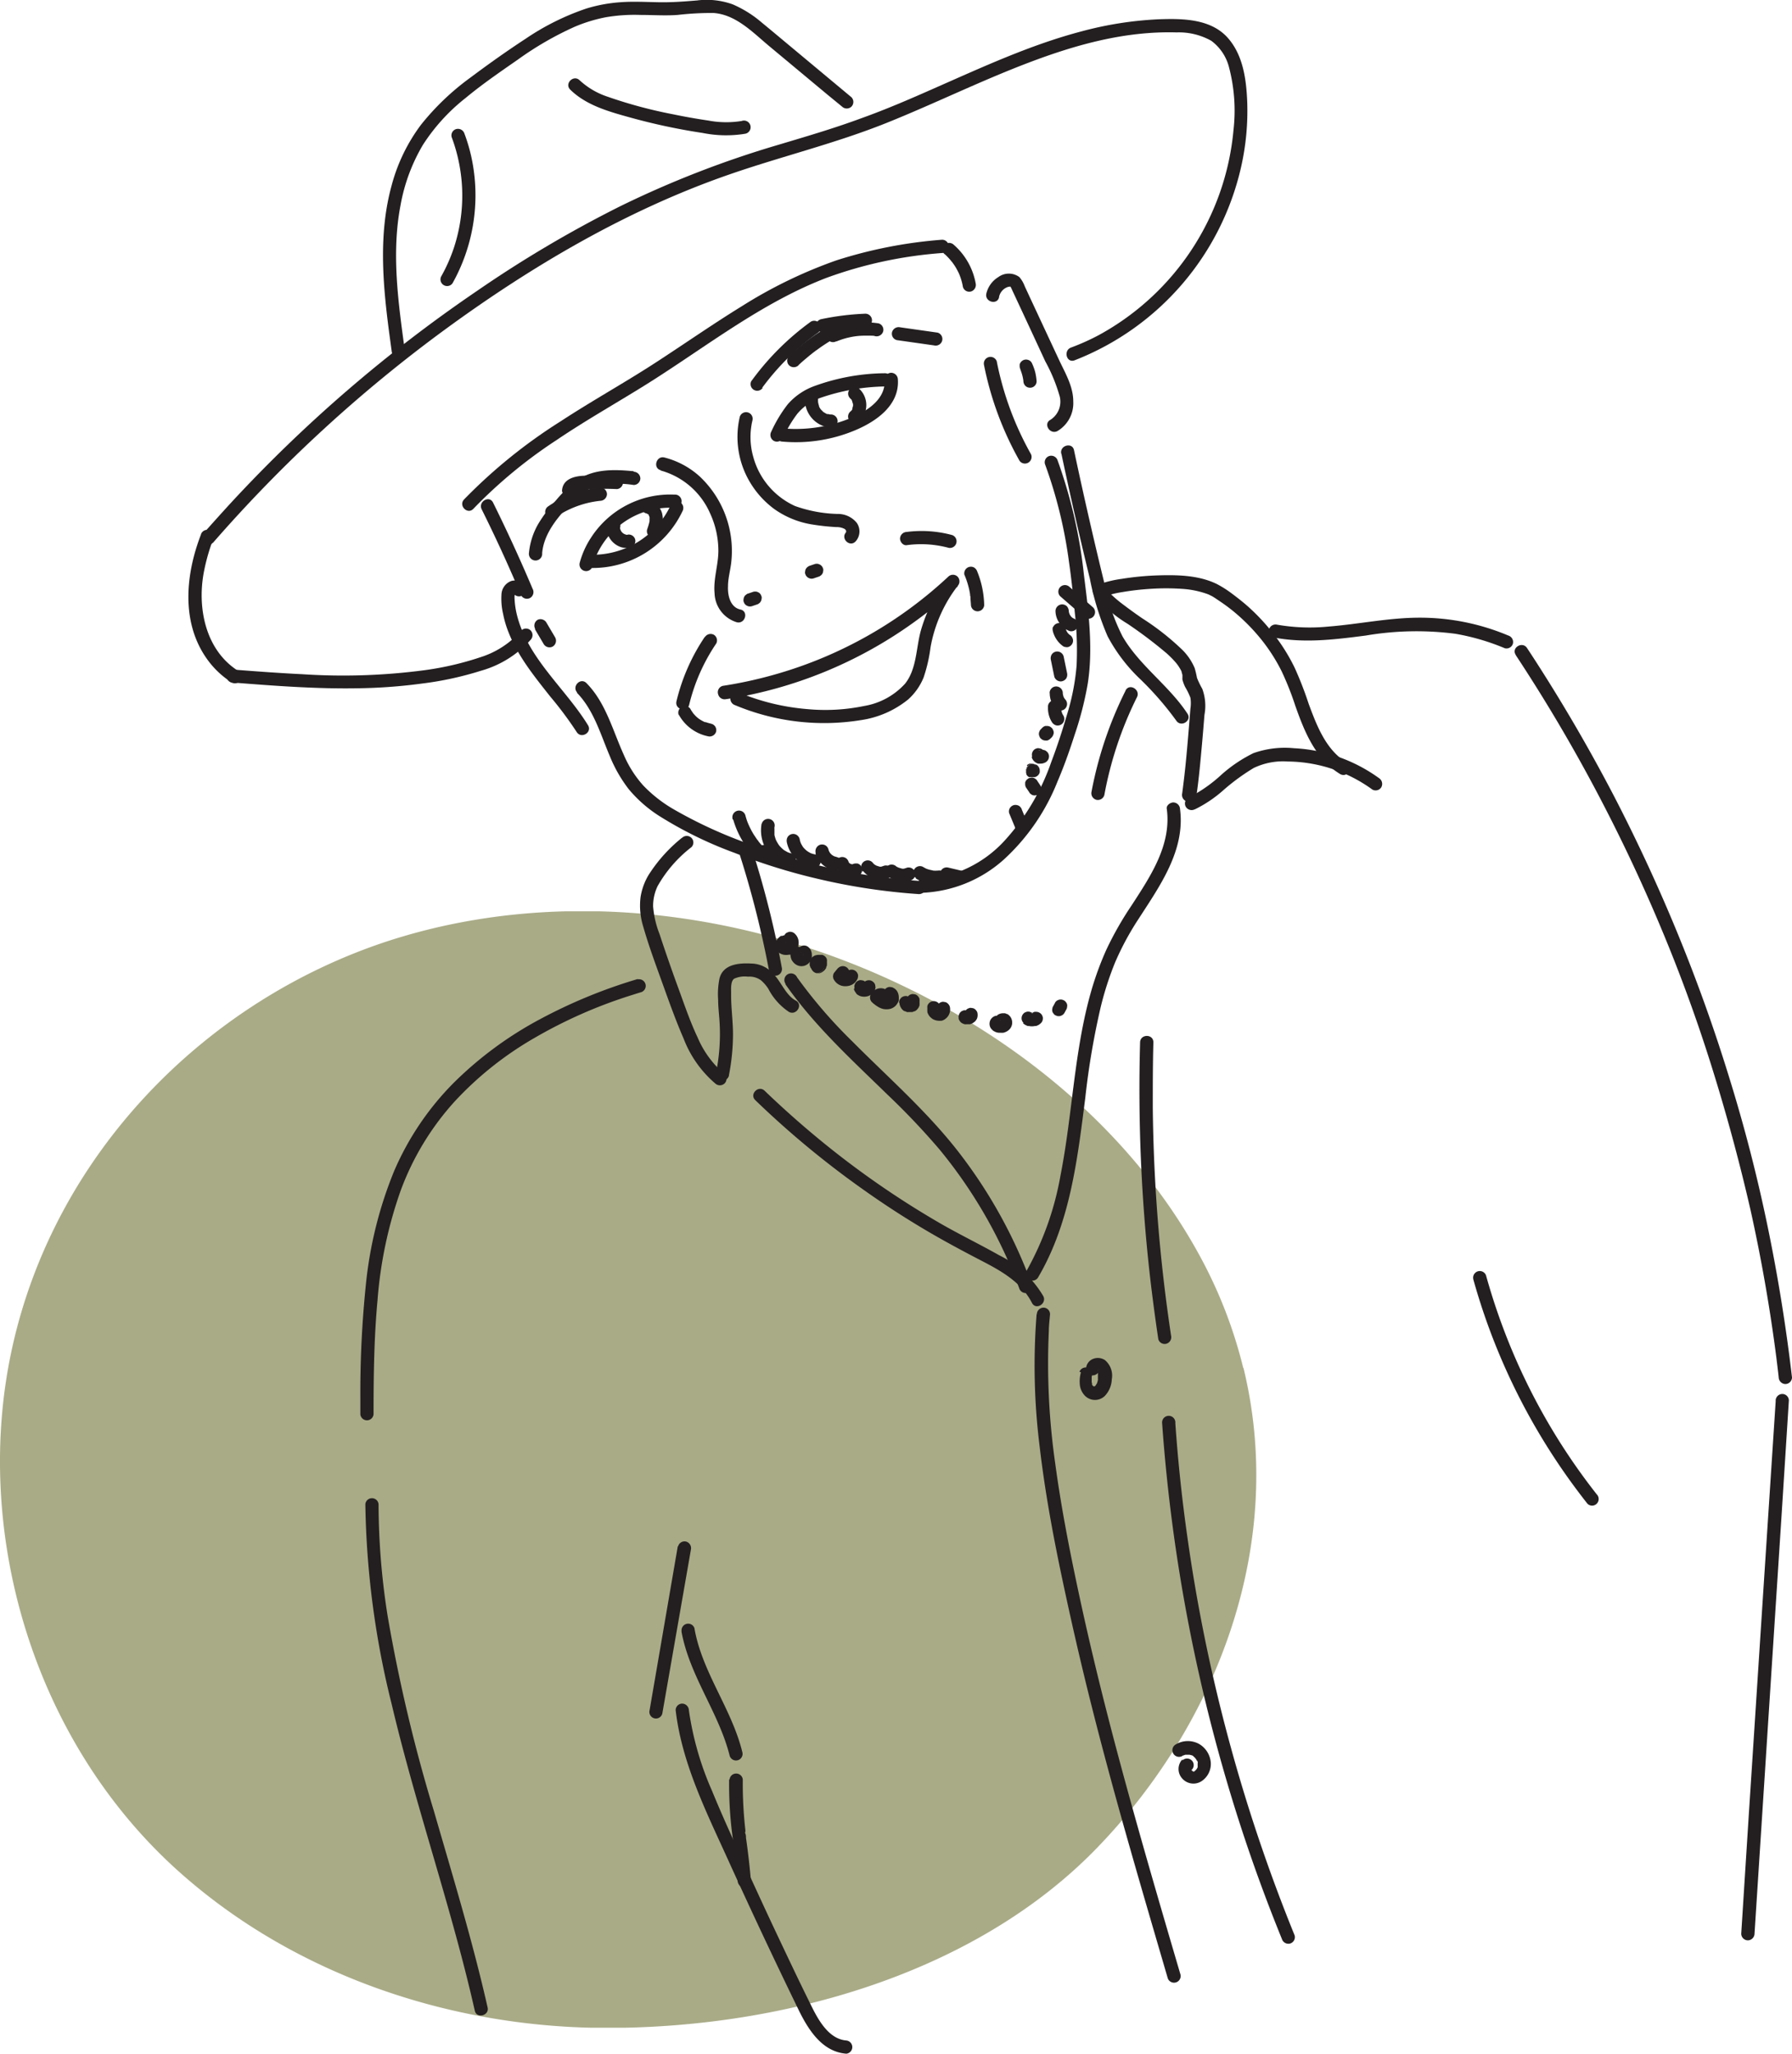 <svg xmlns="http://www.w3.org/2000/svg" viewBox="0 0 240 275"><defs><clipPath id="a"><path fill="none" d="M0 122.03h168.26v149.49H0z"/></clipPath></defs><g clip-path="url(#a)"><path d="M166.54 183.18c5.72 23.51-3.4 47.43-19.53 64.17-16.49 17.1-42.72 24.41-66.71 24.19-19.84-.2-40.42-6.89-55.94-20.57C4.4 233.41-3.81 205 1.65 180.39 7.4 154.44 27.51 134 52 126c21.94-7.12 47.08-4.49 68.91 6 16 7.65 30.58 19.72 39.36 35.42a62.2 62.2 0 0 1 6.24 15.77" fill="#a9ab87"/></g><path d="M64.5 68.18q2.84 5.7 5.3 11.56a.9.9 0 0 0 1.21.32.91.91 0 0 0 .32-1.22c-1.65-3.9-3.42-7.76-5.3-11.55-.5-1-2-.13-1.53.89Z" fill="#231f20"/><path d="M70.36 78.8a1.52 1.52 0 0 0-1.89-1 2 2 0 0 0-1.31 1.84 8.82 8.82 0 0 0 .22 2.56 13.38 13.38 0 0 0 .67 2.32c1.27 3.3 3.47 6 5.66 8.77A48.88 48.88 0 0 1 77.22 98c.6 1 2.13.08 1.53-.89-3-4.88-7.93-8.82-9.46-14.54a11.16 11.16 0 0 1-.37-2.29 3.37 3.37 0 0 1 0-.55s.08-.25.06-.28 0 .07-.06 0-.21-.05-.26-.24a.88.88 0 0 0 1.7-.47ZM77.25 92.75c2.28 2.33 3.18 5.59 4.43 8.52a18.76 18.76 0 0 0 2.53 4.41 17.68 17.68 0 0 0 4 3.53 53.38 53.38 0 0 0 10.19 5 79.46 79.46 0 0 0 11.3 3.51 82.71 82.71 0 0 0 13.29 2 .89.89 0 1 0 0-1.77A80.2 80.2 0 0 1 100.3 113a61.07 61.07 0 0 1-10.16-4.68 18.34 18.34 0 0 1-4-3.15 14.87 14.87 0 0 1-2.59-4.08c-1.5-3.3-2.42-7-5-9.61-.8-.82-2 .43-1.25 1.25Z" fill="#231f20"/><path d="M123.47 119.55a17.42 17.42 0 0 0 11-4.48 28.27 28.27 0 0 0 7.16-10.42c.88-2.05 1.62-4.15 2.3-6.27a45 45 0 0 0 1.75-6.83c.75-4.81.09-9.76-.51-14.56a65.41 65.41 0 0 0-3.52-15.32.9.9 0 0 0-1.08-.62.88.88 0 0 0-.62 1.09 61.52 61.52 0 0 1 3.22 13.12c.32 2.22.56 4.46.77 6.7a44.83 44.83 0 0 1 .25 7.14 31 31 0 0 1-1.33 6.73c-.61 2.09-1.29 4.16-2.06 6.19a30.37 30.37 0 0 1-6.25 10.54 16.08 16.08 0 0 1-11.06 5.22.89.89 0 0 0 0 1.77Z" fill="#231f20"/><path d="M142.15 60.75q1.78 8.41 3.82 16.77a37.32 37.32 0 0 0 2.37 7.68 22.38 22.38 0 0 0 4.17 5.55 41.89 41.89 0 0 1 5 5.71c.62 1 2.15.07 1.53-.89-2.49-3.79-6.42-6.42-8.7-10.35a27.39 27.39 0 0 1-2.48-7.32q-1-4.09-1.94-8.2-1.08-4.7-2.08-9.42c-.23-1.11-1.94-.64-1.71.47ZM126.49 34a7.76 7.76 0 0 1 .94 1l.12.14c-.06-.06 0-.06 0 0l.2.28c.13.19.25.38.36.58s.21.39.3.58l.08.18c.06.12-.05-.13 0 0l.12.32a7.66 7.66 0 0 1 .35 1.33.88.88 0 0 0 1.09.62.92.92 0 0 0 .62-1.09 9 9 0 0 0-2.93-5.16.9.9 0 0 0-1.25 0 .88.88 0 0 0 0 1.25ZM133.8 39.77a1.79 1.79 0 0 1 .9-1.22 1.27 1.27 0 0 1 .63-.17s-.11-.13 0 0a4.81 4.81 0 0 1 .25.51l2.2 4.72L140 48.4a22.26 22.26 0 0 1 1.86 4.46 2.88 2.88 0 0 1-1.17 3.35c-1 .52-.12 2 .9 1.53a4.34 4.34 0 0 0 2.15-4c0-2-1.09-3.81-1.91-5.56l-2.65-5.68-1.31-2.81-.63-1.36a4 4 0 0 0-.72-1.23 2.37 2.37 0 0 0-2.81 0 3.54 3.54 0 0 0-1.61 2.21c-.25 1.12 1.46 1.59 1.71.48Z" fill="#231f20"/><path d="m136.65 49.48.09.2-.09-.21a6 6 0 0 1 .41 1.51v-.23.29a.94.94 0 0 0 .26.62.89.89 0 0 0 .63.26.88.88 0 0 0 .63-.26.84.84 0 0 0 .25-.62 7.52 7.52 0 0 0-.2-1.26 7.21 7.21 0 0 0-.45-1.2.83.83 0 0 0-.53-.4.86.86 0 0 0-.68.09.91.91 0 0 0-.41.53v.23a.89.89 0 0 0 .12.45ZM71.64 84.25l1.18 2a.92.92 0 0 0 .53.4.89.89 0 0 0 .68-.08.91.91 0 0 0 .32-1.22l-1.18-2a.9.9 0 0 0-.53-.4.86.86 0 0 0-.64.05.9.9 0 0 0-.32 1.21ZM60.49 18.36a22.34 22.34 0 0 1 .31 14.79 21.94 21.94 0 0 1-1.73 3.9.89.89 0 0 0 1.53.89 24.12 24.12 0 0 0 2.77-15.64 22.59 22.59 0 0 0-1.17-4.41.91.91 0 0 0-1.09-.61.88.88 0 0 0-.62 1.08ZM76.37 12c2.14 2.1 5.13 2.93 7.94 3.71a82.23 82.23 0 0 0 9.83 2.1 15.84 15.84 0 0 0 5.66.1.89.89 0 1 0-.47-1.71 12.91 12.91 0 0 1-4.47-.06q-2.39-.35-4.74-.84a61.67 61.67 0 0 1-8.77-2.36 10.21 10.21 0 0 1-3.72-2.19c-.82-.8-2.07.45-1.26 1.25Z" fill="#231f20"/><path d="M28.5 72.71a190.55 190.55 0 0 1 31.2-28.66c11.61-8.48 24.22-15.9 37.84-20.64 7-2.44 14.25-4.17 21.17-6.94 6.38-2.56 12.56-5.61 19-8.06s13-4.27 19.88-4.07a8.85 8.85 0 0 1 4.63 1.12 6.33 6.33 0 0 1 2.36 3.47 22.89 22.89 0 0 1 .62 8.49 34.88 34.88 0 0 1-18 27.43 30.19 30.19 0 0 1-3.76 1.69c-1.06.4-.6 2.11.47 1.71a36.41 36.41 0 0 0 22.29-25.81 34 34 0 0 0 .84-8.77c-.12-3-.54-6.23-2.56-8.55-2.27-2.61-6.06-2.65-9.25-2.54a48 48 0 0 0-10.38 1.62C138 6 131.55 9 125.09 11.84c-3.21 1.42-6.45 2.82-9.75 4-3.7 1.37-7.48 2.47-11.26 3.6A133.93 133.93 0 0 0 83 27.65 159.83 159.83 0 0 0 63.82 39a191.52 191.52 0 0 0-33 28.45q-1.83 2-3.6 4c-.74.85.5 2.11 1.25 1.25ZM31.22 91.4c5.61.44 11.23.87 16.87.76a71.2 71.2 0 0 0 8.51-.64 44 44 0 0 0 7.77-1.69 14 14 0 0 0 6.7-4.16.91.91 0 0 0 0-1.25.89.89 0 0 0-1.25 0A12 12 0 0 1 64.36 88a40.82 40.82 0 0 1-7.48 1.74 83.15 83.15 0 0 1-16.39.54c-3.09-.15-6.18-.38-9.27-.62a.89.89 0 0 0-.89.88.91.91 0 0 0 .89.89Z" fill="#231f20"/><path d="M63.4 68.13a64.34 64.34 0 0 1 11.15-9.21c4-2.71 8.25-5.08 12.35-7.66 7.79-4.91 15.18-10.77 23.86-14.08a57.3 57.3 0 0 1 15.42-3.3.92.92 0 0 0 .89-.89.9.9 0 0 0-.89-.89A61.51 61.51 0 0 0 112 34.87 62.54 62.54 0 0 0 99.36 41c-4 2.46-7.88 5.18-11.84 7.74s-8.35 5-12.44 7.68a70.25 70.25 0 0 0-12.93 10.46c-.78.83.47 2.08 1.25 1.25ZM54.19 46.73c-.87-6.34-1.77-12.87-.55-19.23a24.21 24.21 0 0 1 3-8.1 25.6 25.6 0 0 1 5.73-6.29c2.23-1.85 4.64-3.5 7-5.14A43.39 43.39 0 0 1 77 3.57a20.9 20.9 0 0 1 4.08-1.25A22.83 22.83 0 0 1 85.76 2c1.67 0 3.34.12 5 0a38.82 38.82 0 0 1 4.82-.26c3 .22 5.26 2.62 7.42 4.42l7.78 6.48 2 1.64a.91.91 0 0 0 1.25 0 .9.9 0 0 0 0-1.26l-8.11-6.76c-1.3-1.08-2.59-2.17-3.9-3.24a15.05 15.05 0 0 0-3.9-2.44 10.27 10.27 0 0 0-4.76-.52C91.65.2 90 .33 88.26.3s-3.45-.13-5.18 0a20.35 20.35 0 0 0-4.57.85 33.61 33.61 0 0 0-8.13 4.05c-2.54 1.66-5 3.41-7.46 5.25a34 34 0 0 0-6.54 6.26 23.67 23.67 0 0 0-3.94 8.16c-1.76 6.43-1.18 13.13-.32 19.67l.36 2.66a.89.89 0 0 0 1.71-.47ZM97.28 93.62a58.12 58.12 0 0 0 25-10.21 59.44 59.44 0 0 0 6-4.9L127 77.26a20.86 20.86 0 0 0-3.67 7.17c-.65 2.33-.54 5.12-2.1 7.1a9.5 9.5 0 0 1-5.47 3 25.72 25.72 0 0 1-7.68.42 30.21 30.21 0 0 1-9.15-2.23.9.9 0 0 0-1.09.62.92.92 0 0 0 .62 1.09 30.85 30.85 0 0 0 16.82 2 13 13 0 0 0 6.36-2.78 8 8 0 0 0 2.06-2.94 20.62 20.62 0 0 0 .92-4 18.85 18.85 0 0 1 3.63-8.24.91.91 0 0 0 0-1.25.89.89 0 0 0-1.25 0 56.58 56.58 0 0 1-22.88 13 57.26 57.26 0 0 1-7.32 1.62.88.88 0 0 0-.61 1.16.89.89 0 0 0 1.09.61ZM88.47 63a10.16 10.16 0 0 1 6.64 5.76 11.94 11.94 0 0 1 1.1 5c0 1.9-.69 3.77-.51 5.67a4.2 4.2 0 0 0 3 3.9c1.11.24 1.59-1.47.47-1.71-1.38-.3-1.73-1.9-1.67-3.12 0-1 .28-2 .41-3a13.69 13.69 0 0 0-4.21-11.71 11.12 11.12 0 0 0-4.72-2.53c-1.1-.27-1.58 1.44-.47 1.71Z" fill="#231f20"/><path d="m100.68 81.18.68-.23a.73.73 0 0 0 .3-.16.6.6 0 0 0 .22-.25.65.65 0 0 0 .11-.33.6.6 0 0 0 0-.35l-.09-.21a.8.8 0 0 0-.31-.32l-.21-.09a1 1 0 0 0-.48 0l-.67.23a.55.55 0 0 0-.3.16.59.59 0 0 0-.23.24.72.72 0 0 0-.11.33.73.73 0 0 0 0 .36l.09.21a.89.89 0 0 0 .32.32l.21.09a.94.94 0 0 0 .47 0ZM108.93 77.46l.68-.23a.73.73 0 0 0 .3-.16.7.7 0 0 0 .23-.25.63.63 0 0 0 .1-.32.73.73 0 0 0 0-.36l-.09-.21a1 1 0 0 0-.32-.32l-.21-.09a.94.94 0 0 0-.47 0l-.68.23a1 1 0 0 0-.53.41.64.64 0 0 0-.1.33.6.6 0 0 0 0 .35l.09.21a1 1 0 0 0 .32.32l.21.09a.94.94 0 0 0 .47 0ZM99.08 55.81a11.83 11.83 0 0 0 1.51 9 12.15 12.15 0 0 0 3.16 3.39 12 12 0 0 0 4.84 2 30.49 30.49 0 0 0 3.43.38 2.26 2.26 0 0 1 1.12.26.52.52 0 0 1 .19.28v.08c0-.06-.07.11 0 .06-.8.82.45 2.07 1.25 1.25a2 2 0 0 0 .17-2.49 3.23 3.23 0 0 0-2.59-1.2 18.3 18.3 0 0 1-5.68-1.06 10.13 10.13 0 0 1-5.59-6.56 9.65 9.65 0 0 1-.12-4.89.88.88 0 0 0-1.7-.47Z" fill="#231f20"/><path d="M104.85 58.7a16.41 16.41 0 0 1 1.93-3.29 7 7 0 0 1 3-2.1 27.77 27.77 0 0 1 8.7-1.56c1.14 0 1.14-1.81 0-1.77a28.22 28.22 0 0 0-9.45 1.73 8.62 8.62 0 0 0-3.54 2.44 18.33 18.33 0 0 0-2.2 3.66.91.91 0 0 0 .32 1.21.89.89 0 0 0 1.21-.32ZM102.09 51.91a33.32 33.32 0 0 1 7.4-7.31.91.91 0 0 0 .32-1.21.89.89 0 0 0-1.21-.32 35.67 35.67 0 0 0-8 8 .89.89 0 0 0 1.53.89Z" fill="#231f20"/><path d="M106.92 48.92c.32-.31.65-.6 1-.89l.51-.43.28-.22.12-.1.09-.07.07-.05.13-.1a2.83 2.83 0 0 1 .28-.2l.54-.39c.38-.26.76-.51 1.15-.75a.89.89 0 0 0-.9-1.53 28.1 28.1 0 0 0-4.51 3.48.9.9 0 0 0 0 1.25.92.92 0 0 0 1.26 0Z" fill="#231f20"/><path d="M112 45.73a11.23 11.23 0 0 1 1.28-.44 11.39 11.39 0 0 1 1.21-.25 8.88 8.88 0 0 1 1.36-.09h.74c.25 0 .46 0 .6.06a.92.92 0 0 0 1.09-.62.89.89 0 0 0-.62-1.09 11.86 11.86 0 0 0-6.55.87.89.89 0 0 0-.32 1.21.9.9 0 0 0 1.21.32ZM120.09 45.54l5 .71a.9.9 0 0 0 1.09-.62.89.89 0 0 0-.61-1.09l-5-.71a.92.92 0 0 0-1.09.62.88.88 0 0 0 .62 1.09Z" fill="#231f20"/><path d="M110.4 44.46a31.52 31.52 0 0 1 5.4-.68.89.89 0 1 0 0-1.77 35.16 35.16 0 0 0-5.87.74.9.9 0 0 0-.62 1.09.91.91 0 0 0 1.09.62ZM84.87 63.1c-2.61-.25-5.33-.35-7.59 1.21A16.39 16.39 0 0 0 74.46 67a19.85 19.85 0 0 0-2.28 3 9.56 9.56 0 0 0-1.34 4.07.89.89 0 1 0 1.77 0c.23-2.77 2.34-5.16 4.22-7a7.17 7.17 0 0 1 3.54-2.13 14.76 14.76 0 0 1 4.5 0 .89.89 0 0 0 .89-.88.91.91 0 0 0-.89-.89Z" fill="#231f20"/><path d="M82.64 63.71c-1.52-.06-3-.05-4.56 0-1.24.07-2.72.47-2.81 2a.89.89 0 0 0 1.77 0c0 .11 0 .11 0 0 0 .1 0 .11 0 0-.07.08-.08.09 0 0l.17-.09.2-.06.33-.07h1.09q1.9-.08 3.81 0a.89.89 0 0 0 0-1.77Z" fill="#231f20"/><path d="M80.38 65.28a14.79 14.79 0 0 0-7 2.55.89.89 0 0 0 .89 1.53 13 13 0 0 1 6.13-2.3.92.92 0 0 0 .89-.89.91.91 0 0 0-.89-.89ZM79.34 75.85A10.8 10.8 0 0 1 90.3 68a.89.89 0 1 0 0-1.77A12.63 12.63 0 0 0 79.15 72a11.55 11.55 0 0 0-1.52 3.4.89.89 0 0 0 1.71.48Z" fill="#231f20"/><path d="M79 76.05a13.29 13.29 0 0 0 12.4-7.59.91.91 0 0 0-.32-1.22.89.89 0 0 0-1.21.32A11.56 11.56 0 0 1 79 74.28c-1.14 0-1.14 1.72 0 1.77Z" fill="#231f20"/><path d="M81.33 70.21a2.47 2.47 0 0 0 .36 1.91 2.82 2.82 0 0 0 1.56 1.17 2.44 2.44 0 0 0 1.2 0 .88.88 0 0 0 .61-1.09.9.9 0 0 0-1.06-.6h-.13.23a1.15 1.15 0 0 1-.37 0h.23a1.91 1.91 0 0 1-.41-.11l.21.09a2.22 2.22 0 0 1-.42-.25l.18.14a2.32 2.32 0 0 1-.35-.35l.14.18a2 2 0 0 1-.23-.4l.09.21a1.48 1.48 0 0 1-.12-.41v.24a1.61 1.61 0 0 1 0-.38v.24a.68.68 0 0 1 0-.14A1 1 0 0 0 83 70a.88.88 0 0 0-1.21-.32.87.87 0 0 0-.41.53ZM86.68 68.8h-.1.09s.16.06 0 0 .2.13.07 0l.08.07.06.07s-.13-.18-.06-.07a1.63 1.63 0 0 1 .11.17.36.36 0 0 0 0 .09c0 .09-.07-.19 0-.09a1.52 1.52 0 0 1 .06.2.29.29 0 0 1 0 .09v-.09a.63.63 0 0 1 0 .24 2.45 2.45 0 0 1 0 .27v-.06.12a8.54 8.54 0 0 1-.29 1 .89.89 0 0 0 .63 1.19.91.91 0 0 0 1.09-.62 4.21 4.21 0 0 0 .25-2.66 2.55 2.55 0 0 0-.67-1.11 2.15 2.15 0 0 0-1.32-.61.89.89 0 0 0 0 1.77ZM104.75 59.13a20.53 20.53 0 0 0 9.79-1.52c2.81-1.18 5.95-3.35 5.71-6.81a.9.9 0 0 0-.88-.88.89.89 0 0 0-.89.88c.2 2.86-2.75 4.48-5 5.36a19.41 19.41 0 0 1-8.7 1.2.87.87 0 0 0-.88.88.9.9 0 0 0 .88.89Z" fill="#231f20"/><path d="M107.87 52.82a3.76 3.76 0 0 0 3.42 4.45.89.89 0 0 0 .89-.89.9.9 0 0 0-.89-.88h-.13c-.17 0 .24 0 0 0l-.26-.06h-.14c-.08 0-.18-.11 0 0l-.24-.12-.22-.14c-.06 0-.16-.15 0 0l-.1-.09-.19-.18-.09-.1s-.15-.19 0 0a1 1 0 0 0-.08-.11c-.05-.09-.1-.17-.14-.26a.67.67 0 0 1-.06-.12l.06.13a.36.36 0 0 1 0-.09 1.83 1.83 0 0 1-.08-.25l-.06-.26v.06a.66.66 0 0 0 0-.14 2.35 2.35 0 0 1 0-.26v-.09.12-.15a.91.91 0 0 0-.56-1.19.89.89 0 0 0-1.09.62ZM113.9 53.38l.23.23c.06.08-.14-.18-.06-.07v.06a1.09 1.09 0 0 1 .08.15s.1.21 0 0 0 0 0 .07a2.09 2.09 0 0 1 .08.34v-.24a2.15 2.15 0 0 1 0 .62v-.24a1.86 1.86 0 0 1-.07.34s-.09.23 0 .07 0 0 0 .07l-.07.13-.06.08c0 .08.13-.16.07-.09a2.06 2.06 0 0 1-.26.25.94.94 0 0 0-.26.63.92.92 0 0 0 .26.63.87.87 0 0 0 .63.25 1.06 1.06 0 0 0 .63-.25 3 3 0 0 0 0-4.33 1 1 0 0 0-.63-.26.9.9 0 0 0-.62.26.88.88 0 0 0 0 1.25ZM94.4 85.27a26.37 26.37 0 0 0-3.8 8.63c-.27 1.11 1.44 1.58 1.7.47a25.09 25.09 0 0 1 3.63-8.21.89.89 0 0 0-.32-1.16.91.91 0 0 0-1.21.32Z" fill="#231f20"/><path d="M90.91 95.7a5.81 5.81 0 0 0 3.9 2.89.91.91 0 0 0 1.09-.59.88.88 0 0 0-.62-1.08l-.49-.13-.27-.09h-.11a4.78 4.78 0 0 1-.9-.52c.12.09 0 0 0 0l-.19-.16a4.17 4.17 0 0 1-.36-.37 1.46 1.46 0 0 1-.16-.19c-.12-.14.12.17 0 0l-.07-.11a3.4 3.4 0 0 1-.28-.45.89.89 0 0 0-1.53.89ZM121.43 73a14.22 14.22 0 0 1 5.63.36.89.89 0 0 0 .47-1.71 15.68 15.68 0 0 0-6.1-.42.92.92 0 0 0-.89.89c0 .43.4.95.89.88ZM129.18 77a11.56 11.56 0 0 1 .65 2.07l.09.5c0 .1 0 .21.05.31v.08c0 .36.06.73.07 1.1a.89.89 0 0 0 1.77 0 12.55 12.55 0 0 0-.93-4.53 1 1 0 0 0-.41-.53.89.89 0 0 0-1.3 1ZM99.08 114.47A130 130 0 0 1 103 130a.89.89 0 0 0 1.09.62.9.9 0 0 0 .61-1.09 128.11 128.11 0 0 0-3.9-15.55c-.34-1.08-2.05-.62-1.71.47ZM105.17 131.77c3.86 5.54 8.85 10.09 13.65 14.77a97 97 0 0 1 7 7.37 64.35 64.35 0 0 1 10.68 18.59.91.91 0 0 0 1.09.62.89.89 0 0 0 .61-1.09 66 66 0 0 0-10-18c-4.19-5.34-9.31-9.81-14.08-14.61a65.17 65.17 0 0 1-7.37-8.55.89.89 0 1 0-1.53.89Z" fill="#231f20"/><path d="M139 171.1c4.32-7.3 5.3-15.85 6.35-24.09a102.91 102.91 0 0 1 2.08-12.22 42.41 42.41 0 0 1 1.91-5.91 37.81 37.81 0 0 1 3.13-5.81c2.84-4.4 6.29-9.19 5.57-14.73a.92.92 0 0 0-.89-.89c-.43 0-1 .41-.88.89.63 4.82-2.19 9-4.7 12.87a44.69 44.69 0 0 0-3.37 5.9 41.64 41.64 0 0 0-2.09 5.72c-2.27 8-2.47 16.42-4.08 24.57a40.4 40.4 0 0 1-4.56 12.8.89.89 0 0 0 1.53.9ZM160 108.39a17 17 0 0 0 3.9-2.63 28.36 28.36 0 0 1 4-2.92 9.08 9.08 0 0 1 4.59-.87 19.55 19.55 0 0 1 11.3 3.75.89.89 0 0 0 1.21-.31.92.92 0 0 0-.32-1.22 21.21 21.21 0 0 0-11.38-4 12.62 12.62 0 0 0-5.43.66 19 19 0 0 0-4.28 2.88 19.27 19.27 0 0 1-4.46 3.1.89.89 0 0 0-.31 1.21.9.9 0 0 0 1.21.32Z" fill="#231f20"/><path d="M147.52 80a14.43 14.43 0 0 1 2.75-.71 35.28 35.28 0 0 1 3.8-.44 31.44 31.44 0 0 1 4.23 0 12.3 12.3 0 0 1 3.53.74l.15.07.36.18c.33.19.64.41.95.62a23.55 23.55 0 0 1 2 1.48 26 26 0 0 1 3.64 3.7 23.76 23.76 0 0 1 2.71 4.23 39.82 39.82 0 0 1 1.83 4.61c1.22 3.47 2.7 7.16 6 9.16 1 .6 1.87-.94.89-1.53-2.78-1.7-4-4.92-5.09-7.86a47.46 47.46 0 0 0-1.88-4.84 25.12 25.12 0 0 0-2.74-4.41 27.33 27.33 0 0 0-3.59-3.86c-.7-.61-1.43-1.18-2.17-1.73a14.39 14.39 0 0 0-1.89-1.19c-2.4-1.2-5.35-1.26-8-1.17a38 38 0 0 0-4.76.46 15.46 15.46 0 0 0-3.22.79.91.91 0 0 0-.62 1.09.89.89 0 0 0 1.09.62Z" fill="#231f20"/><path d="M160.21 106.72c.36-2.41.57-4.85.79-7.28.11-1.23.21-2.47.31-3.71a6.56 6.56 0 0 0-.29-3.49 11.69 11.69 0 0 1-.71-1.47 12.88 12.88 0 0 0-.31-1.31 7.58 7.58 0 0 0-1.62-2.41 34.27 34.27 0 0 0-5.38-4.24c-1-.68-2-1.42-2.91-2.11-.43-.34-.85-.7-1.25-1.08a5.9 5.9 0 0 1-.49-.51l-.21-.23c-.11-.13 0 0 0 0l-.12-.17a.91.91 0 0 0-1.21-.32.89.89 0 0 0-.32 1.21 17.43 17.43 0 0 0 4.51 3.92 60.09 60.09 0 0 1 5.29 4c.36.33.72.68 1 1a5.39 5.39 0 0 1 .7.93 3.84 3.84 0 0 1 .28.53c-.07-.16 0 0 0 .1a1.81 1.81 0 0 1 .09.31v.35a2 2 0 0 0 0 .26 5.27 5.27 0 0 0 .37 1 9 9 0 0 1 .7 1.43 4.7 4.7 0 0 1 0 1.45c-.09 1.15-.18 2.3-.28 3.45-.12 1.46-.25 2.92-.4 4.38-.07.65-.14 1.3-.22 1.94s-.12 1-.2 1.58a.92.92 0 0 0 .62 1.09.89.89 0 0 0 1.09-.62ZM170.59 85.36c4.11.8 8.24.27 12.35-.26a40.31 40.31 0 0 1 12-.23 30.37 30.37 0 0 1 6.59 1.93.89.89 0 0 0 1.09-.61.91.91 0 0 0-.62-1.09 30.48 30.48 0 0 0-11.88-2.39c-4.1 0-8.13.87-12.2 1.19a25.5 25.5 0 0 1-6.87-.25.91.91 0 0 0-1.09.62.89.89 0 0 0 .62 1.09ZM91.35 112.17a20.46 20.46 0 0 0-4.49 5 8.25 8.25 0 0 0-1.07 2.95 9.48 9.48 0 0 0 .37 4c.74 2.59 1.69 5.13 2.6 7.66s1.76 4.91 2.8 7.3a14.94 14.94 0 0 0 4.23 6 .91.91 0 0 0 1.25 0 .88.88 0 0 0 0-1.25 13.13 13.13 0 0 1-3.61-4.91c-1-2.11-1.75-4.33-2.55-6.52q-1.34-3.65-2.55-7.33a12.85 12.85 0 0 1-.86-3.7 6.17 6.17 0 0 1 .6-2.71 17.43 17.43 0 0 1 4.53-5.22.88.88 0 0 0 0-1.25.89.89 0 0 0-1.25 0Z" fill="#231f20"/><path d="M97.62 144a28.77 28.77 0 0 0 .55-5.48c0-1.85-.28-3.69-.25-5.55 0-.52-.09-1.57.41-1.92a3.43 3.43 0 0 1 1.85-.27 2.61 2.61 0 0 1 1.73.48 5.24 5.24 0 0 1 1 1.16 8.26 8.26 0 0 0 2.77 3.09c1 .51 1.91-1 .9-1.53s-1.61-1.7-2.29-2.68a6.47 6.47 0 0 0-1.42-1.53 4 4 0 0 0-2.28-.75c-1.67-.09-3.75.11-4.23 2a10.47 10.47 0 0 0-.18 2.85c0 1 .13 2 .19 3a26.32 26.32 0 0 1-.44 6.63.89.89 0 1 0 1.71.47ZM101.19 147.35a122.93 122.93 0 0 0 14.51 12q3.83 2.72 7.87 5.13c2.61 1.56 5.3 3 8 4.4s5.27 2.9 6.64 5.59c.52 1 2 .12 1.53-.89a14.05 14.05 0 0 0-5.91-5.49c-2.6-1.47-5.29-2.77-7.88-4.26a120 120 0 0 1-15.54-10.7q-4.14-3.36-8-7.07c-.82-.8-2.08.45-1.26 1.25ZM85.43 131.09a69.39 69.39 0 0 0-13.17 5.42 49.43 49.43 0 0 0-11.4 8.39 38 38 0 0 0-8.08 11.92 54.39 54.39 0 0 0-3.76 15 141.9 141.9 0 0 0-.76 15.57v2a.89.89 0 0 0 1.77 0c0-5.09.06-10.19.53-15.27a56.84 56.84 0 0 1 3.1-14.69 36.5 36.5 0 0 1 7.29-12 45.34 45.34 0 0 1 10.64-8.45 64 64 0 0 1 12.67-5.62c.55-.17 1.09-.35 1.64-.51a.89.89 0 0 0-.47-1.71ZM90.77 207.08 87 229a.88.88 0 1 0 1.7.47l3.83-21.95a.92.92 0 0 0-.62-1.09.89.89 0 0 0-1.09.62ZM90.49 229c.82 7.08 4.09 13.59 7 20q4.58 10.09 9.43 20.06c1.3 2.67 3.15 5.69 6.43 5.94a.89.89 0 0 0 0-1.77c-2.42-.19-3.84-2.9-4.78-4.82-1.56-3.14-3.06-6.32-4.56-9.49s-3-6.46-4.49-9.7-2.86-6.25-4.16-9.42a41.08 41.08 0 0 1-3.1-10.8.92.92 0 0 0-.89-.88.88.88 0 0 0-.88.88ZM138.83 176a87.37 87.37 0 0 0 .41 17.71c.69 5.92 1.77 11.78 3 17.6s2.55 11.56 4 17.3 3 11.45 4.61 17.14 3.26 11.33 4.92 17l.63 2.16a.89.89 0 0 0 1.71-.47c-1.66-5.65-3.32-11.3-4.94-17s-3.18-11.35-4.65-17.05-2.84-11.43-4.07-17.18-2.36-11.53-3.14-17.35a94.44 94.44 0 0 1-.84-17.62c0-.75.1-1.5.16-2.25a.88.88 0 0 0-.88-.89.91.91 0 0 0-.89.89ZM144.77 183.75a4.55 4.55 0 0 0-.15 1.68 2.5 2.5 0 0 0 .64 1.42 1.89 1.89 0 0 0 2.7.08 3.41 3.41 0 0 0 .94-2.22 2.72 2.72 0 0 0-.92-2.59 1.74 1.74 0 0 0-1.47-.2 1.49 1.49 0 0 0-1.06 1.36.89.89 0 0 0 1.78 0v.13l-.06.11v-.06s-.15.19-.07.1-.2.13 0 0 .09 0-.11 0h.09c.18-.05-.19 0-.06 0h.08-.11.07c.14 0-.11 0-.1-.05s.06 0 .07 0-.12-.12-.06 0l.07.08c.08.07-.1-.16 0-.06a.41.41 0 0 1 0 .09s.05.13 0 0v.36-.08.71a1.16 1.16 0 0 1 0 .18 2.5 2.5 0 0 1-.11.39v.09-.11s0 .12-.08.17l-.09.15-.05.07c-.08.12.12-.13.05-.06l-.11.12c-.13.13.17-.1 0 0a.47.47 0 0 0-.12.07c.16-.12.18-.07.1-.05h-.11c-.13 0 .25 0 0 0h-.08.11-.09c-.11 0 .16.09.07 0h-.09c-.13-.08 0 0 0 0s-.2-.22-.11-.09l-.07-.11a.47.47 0 0 0-.05-.1c.05.13.07.16.05.09v-.07s0-.22-.05-.23 0 .16 0 0v-.63c0-.11 0-.22.07-.33a.89.89 0 0 0-1.71-.47ZM158.35 235.59a1.89 1.89 0 0 0 0 2.58 2 2 0 0 0 2.57.34 2.77 2.77 0 0 0 1.24-2.48 3.19 3.19 0 0 0-1.54-2.49 3.13 3.13 0 0 0-3.22.09.89.89 0 0 0 .9 1.53l.19-.12h.1s-.18.07-.06 0l.21-.07h.54-.07.11l.27.07h.1s-.19-.09-.06 0l.19.11.09.06s-.16-.13-.05 0l.18.16s.07.11.09.11-.13-.18 0 0l.12.18a1.14 1.14 0 0 0 .1.19s-.08-.2 0-.06 0 .09.05.13 0 .14 0 .21 0-.19 0 0v.33-.06a1.74 1.74 0 0 1 0 .22.69.69 0 0 0 0 .1c0 .11.08-.17 0-.07a1.62 1.62 0 0 1-.1.18l-.06.09c0 .09.13-.15 0 0l-.14.15a.2.2 0 0 0-.07.06c.07-.11.13-.09 0 0a1.51 1.51 0 0 0-.17.1c.07-.08.18-.06.08 0h-.14.09-.2.12-.08.1c-.01 0-.14-.09-.18-.1s.18.15.09.06l-.08-.07v-.06c-.07-.07.12.18 0 .06s-.11-.14-.1-.18.08.24.05.1a.32.32 0 0 1 0-.09.44.44 0 0 1 0-.1v.1-.08c0-.1-.05.24 0 .11a.24.24 0 0 0 0-.08c0-.13-.1.18 0 .08s-.14.14 0 0a.88.88 0 0 0 0-1.25.9.9 0 0 0-1.25 0ZM203 87.72q5.61 8.5 10.41 17.49t8.73 18.29q3.95 9.31 7 19t5.3 19.5q2.19 9.85 3.48 19.9c.1.85.21 1.7.3 2.55a.92.92 0 0 0 .89.88.9.9 0 0 0 .89-.88q-1.19-10.2-3.27-20.25t-5.1-19.79q-3-9.78-6.88-19.25t-8.61-18.6q-4.69-9-10.21-17.61c-.46-.72-.93-1.44-1.4-2.15-.62-1-2.16-.06-1.53.89ZM197.31 171.28a85.13 85.13 0 0 0 10.91 24c1.37 2.09 2.84 4.11 4.38 6.07a.88.88 0 0 0 1.25 0 .89.89 0 0 0 0-1.25 83.22 83.22 0 0 1-12.59-22.42q-1.27-3.41-2.24-6.9a.89.89 0 0 0-1.71.47ZM237.82 187.54 236 215.46l-1.8 27.75-1 15.73a.9.9 0 0 0 .89.88.91.91 0 0 0 .89-.88l1.8-27.92 1.8-27.75 1-15.73a.88.88 0 0 0-.88-.88.9.9 0 0 0-.89.88ZM104.67 125.28a1.91 1.91 0 0 0-.34.24l-.14.14a1.69 1.69 0 0 0-.38.71 1.81 1.81 0 0 0 0 .31.86.86 0 0 0 .26.68 1.21 1.21 0 0 0 .3.25.71.71 0 0 0 .15.08 2 2 0 0 0 .37.14 1.8 1.8 0 0 0 .8 0 .43.43 0 0 0 .16 0 1.65 1.65 0 0 0 .36-.16 1.73 1.73 0 0 0 .54-.57 2 2 0 0 0 .21-.75 1.27 1.27 0 0 0 0-.2 1.54 1.54 0 0 0-.07-.42 1.57 1.57 0 0 0-.44-.7.9.9 0 0 0-.62-.26.66.66 0 0 0-.34.08.59.59 0 0 0-.29.18.92.92 0 0 0-.26.63.9.9 0 0 0 .26.62.94.94 0 0 1 .1.1l-.14-.18.1.17-.09-.21a.87.87 0 0 1 0 .22v-.23a.88.88 0 0 1 0 .23v-.24a.79.79 0 0 1-.06.22l.09-.21a.51.51 0 0 1-.09.16l.14-.18a.8.8 0 0 1-.13.13l.18-.14-.16.09.22-.09a.9.9 0 0 1-.22.06h.23a.88.88 0 0 1-.23 0h.24a.79.79 0 0 1-.22-.06l.21.09a.59.59 0 0 1-.17-.1l.18.14-.1-.09.26.63v-.06.24a.83.83 0 0 1 .06-.21l-.09.21a1.18 1.18 0 0 1 .11-.19l-.14.18.14-.14-.17.14.15-.1a1 1 0 0 0 .41-.53.7.7 0 0 0 0-.35.65.65 0 0 0-.11-.33.87.87 0 0 0-.53-.41h-.23a.89.89 0 0 0-.45.12Z" fill="#231f20"/><path d="M106 127.21a1.51 1.51 0 0 0-.13.33 1.55 1.55 0 0 0 0 .37 1.7 1.7 0 0 0 .19.69 2.92 2.92 0 0 0 .21.28l.1.1a1.47 1.47 0 0 0 .62.35 1.42 1.42 0 0 0 .71 0 1.5 1.5 0 0 0 .59-.33l.08-.09a1.89 1.89 0 0 0 .2-.27 1.65 1.65 0 0 0 .16-.44 2.22 2.22 0 0 0 0-.37 1.34 1.34 0 0 0-.05-.35 1.15 1.15 0 0 0-.06-.17s0-.11-.08-.16a1.18 1.18 0 0 0-.22-.28.88.88 0 0 0-.62-.26.63.63 0 0 0-.34.07.7.7 0 0 0-.29.19.88.88 0 0 0 0 1.25l-.13-.18.06.11-.09-.21a.65.65 0 0 1 0 .13v-.23a.48.48 0 0 1 0 .17v-.23a1.21 1.21 0 0 1 0 .18l.09-.21a1 1 0 0 1-.08.14l.14-.18-.11.11.18-.14a.6.6 0 0 1-.11.06l.21-.09a.27.27 0 0 1-.12 0h.23a.24.24 0 0 1-.12 0h.24a.28.28 0 0 1-.13 0l.21.09-.14-.08.18.14-.12-.13.14.18a.38.38 0 0 1-.09-.15l.09.21a.42.42 0 0 1 0-.15v.24a.38.38 0 0 1 0-.15v.24a.27.27 0 0 1 0-.12l-.09.21a.64.64 0 0 0 .1-.33.69.69 0 0 0 0-.35.71.71 0 0 0-.16-.31.67.67 0 0 0-.25-.22.85.85 0 0 0-.68-.09l-.21.09a.8.8 0 0 0-.32.31Z" fill="#231f20"/><path d="M109.58 128.23a1 1 0 0 0-.29 0 .89.89 0 0 0-.43.25 1 1 0 0 0-.18.22l-.1.22a1.13 1.13 0 0 0 0 .18 1.21 1.21 0 0 0 .14.74 1 1 0 0 0 .61.47h.35a.17.17 0 0 0 .12 0l.25-.1a1.74 1.74 0 0 0 .26-.19.27.27 0 0 0 .08-.07 1.52 1.52 0 0 0 .26-.35v-.06c0-.08.07-.16.1-.25v-.11a2 2 0 0 0 0-.34 2.2 2.2 0 0 0 0-.36.86.86 0 0 0-.23-.39 1 1 0 0 0-.39-.23h-.53a1.51 1.51 0 0 0-.37.06 1.22 1.22 0 0 0-.24.1l-.21.15a1.13 1.13 0 0 0-.1.13.6.6 0 0 0-.09.13 1.12 1.12 0 0 0-.15.54 2.17 2.17 0 0 0 0 .25v.05a1.6 1.6 0 0 0 .1.23s0 0 0 .05.08.09.07.09l.08.1.18.14.24.1h.49a.83.83 0 0 0 .31-.16.75.75 0 0 0 .22-.25.65.65 0 0 0 .11-.33.59.59 0 0 0 0-.35l-.09-.22a.77.77 0 0 0-.31-.31l-.22-.09a.75.75 0 0 0-.47 0h.46l.21.09.18.14.13.18.08.21v-.08.24a.11.11 0 0 1 0-.08v.23-.06l-.09.21-.14.18-.18.14.07-.05-.21.09h.11-.23.22-.24.13l-.62-.62v-.24a1 1 0 0 1 0 .17v-.23a.84.84 0 0 1 0 .17l.09-.21a1 1 0 0 1-.1.17l.14-.18a.8.8 0 0 1-.13.13l.18-.14-.15.09.21-.09h.48l.21.09.18.14.14.18.09.22v-.07.24-.08.23a.19.19 0 0 1 0-.07l-.09.21-.14.18-.18.14-.21.09h-.24a.69.69 0 0 0 .35-.07.67.67 0 0 0 .28-.19.57.57 0 0 0 .18-.28.59.59 0 0 0 .08-.34v-.24a.86.86 0 0 0-.23-.39l-.18-.14a.89.89 0 0 0-.45-.12ZM112.23 129.63l-.4.48-.14.18a.72.72 0 0 0-.11.33.49.49 0 0 0 0 .24.65.65 0 0 0 .11.33 1.72 1.72 0 0 0 1.55.87 1.92 1.92 0 0 0 .91-.23 1.57 1.57 0 0 0 .64-.66.65.65 0 0 0 .11-.33.7.7 0 0 0 0-.35.89.89 0 0 0-1.09-.62.87.87 0 0 0-.53.41.57.57 0 0 1-.08.13l.14-.18a.93.93 0 0 1-.14.14l.18-.14a.72.72 0 0 1-.19.11l.21-.09-.24.07h.23-.27.23l-.24-.07.21.09a.72.72 0 0 1-.19-.11l.18.14a.8.8 0 0 1-.13-.13l.14.18a.57.57 0 0 1-.08-.13l-.14 1.08.41-.49a.75.75 0 0 0 .18-.28.69.69 0 0 0 .08-.35.91.91 0 0 0-.26-.62.89.89 0 0 0-1.26 0ZM118.75 132.56a1.45 1.45 0 0 0-1.2-.17 1.66 1.66 0 0 0-.62.35 1.58 1.58 0 0 0-.38.6.94.94 0 0 0 0 .47.86.86 0 0 0 .23.39 4.76 4.76 0 0 0 .92.68 2.41 2.41 0 0 0 .6.23 2.21 2.21 0 0 0 .85 0 1.57 1.57 0 0 0 1-.69 1.62 1.62 0 0 0 .22-.46.28.28 0 0 0 0-.13 1.42 1.42 0 0 0 0-.36 1.52 1.52 0 0 0-.19-.69 1.18 1.18 0 0 0-.22-.28 1.08 1.08 0 0 0-.3-.21.65.65 0 0 0-.33-.11.7.7 0 0 0-.35 0 .87.87 0 0 0-.53.41.89.89 0 0 0-.09.68.87.87 0 0 0 .41.53l.09.05-.18-.14.08.07-.14-.18.06.1-.09-.21a.35.35 0 0 1 0 .13v-.23a.43.43 0 0 1 0 .16v-.24a.79.79 0 0 1-.06.22l.09-.21a.82.82 0 0 1-.12.2l.14-.18a.93.93 0 0 1-.14.14l.18-.14a.6.6 0 0 1-.15.09l.21-.09a.53.53 0 0 1-.18 0h.24-.27.24a1.89 1.89 0 0 1-.34-.09l.21.08a2.36 2.36 0 0 1-.55-.33l.18.14a3.88 3.88 0 0 1-.27-.14l.23.86-.09.21a.41.41 0 0 1 0-.09l-.14.18a1.14 1.14 0 0 1 .11-.11l-.18.14.14-.08-.21.09h.17-.24.18-.24.13l-.21-.09.11.06a.88.88 0 0 0 .69.09.86.86 0 0 0 .61-1.09l-.08-.21a1 1 0 0 0-.32-.32Z" fill="#231f20"/><path d="M114.37 132.39a.29.29 0 0 0 0 .09 1.59 1.59 0 0 0 .12.27 1.37 1.37 0 0 0 .18.24v.06a1.54 1.54 0 0 0 .67.37 1.76 1.76 0 0 0 .79 0 1.22 1.22 0 0 0 .27-.09l.17-.08a.91.91 0 0 0 .16-.11 1.31 1.31 0 0 0 .5-.76.69.69 0 0 0 0-.35.64.64 0 0 0-.1-.33.79.79 0 0 0-.23-.25.73.73 0 0 0-.3-.16.93.93 0 0 0-.69.09.89.89 0 0 0-.4.53v.11l.08-.21a.41.41 0 0 1 0 .09l.14-.18-.09.1.18-.14a.61.61 0 0 1-.14.07l.22-.09a.67.67 0 0 1-.19.05h.24-.22.23a.7.7 0 0 1-.19-.06l.21.09-.13-.07.18.13a.28.28 0 0 1-.1-.09l.14.18a.41.41 0 0 1 0-.09l.09.21a.23.23 0 0 1 0-.11.67.67 0 0 0-.16-.3.69.69 0 0 0-.25-.23.64.64 0 0 0-.33-.1.59.59 0 0 0-.35 0 .87.87 0 0 0-.53.41l-.09.21a.94.94 0 0 0 0 .47ZM120.46 134.28a1.67 1.67 0 0 0 .05.31 1.48 1.48 0 0 0 .12.29 1.55 1.55 0 0 0 .24.33 2.23 2.23 0 0 0 .24.19h.09a1.48 1.48 0 0 0 .29.12.78.78 0 0 0 .21 0H122.17a1.72 1.72 0 0 0 .29-.11h.08l.24-.18.06-.07a1.64 1.64 0 0 0 .19-.25 1.48 1.48 0 0 0 .12-.29.17.17 0 0 0 0-.1 1.65 1.65 0 0 0 0-.32 1.69 1.69 0 0 0 0-.33v-.11a.73.73 0 0 0-.16-.3.79.79 0 0 0-.25-.23.64.64 0 0 0-.33-.1.6.6 0 0 0-.35 0 .86.86 0 0 0-.53.4l-.09.21a.94.94 0 0 0 0 .47v.12-.24.14-.24a.83.83 0 0 1 0 .15l.09-.21a.57.57 0 0 1-.08.13l.14-.18a.47.47 0 0 1-.1.1l.18-.14a.41.41 0 0 1-.11.07l.21-.09h-.11.24-.14.24-.13l.21.09-.14-.08.18.14a.52.52 0 0 1-.1-.11l.14.18a.41.41 0 0 1-.07-.11l.09.21v-.12.24a.69.69 0 0 0-.07-.35.73.73 0 0 0-.19-.28.57.57 0 0 0-.28-.18.68.68 0 0 0-.34-.08.92.92 0 0 0-.63.26l-.14.18a.89.89 0 0 0-.12.45ZM124.2 134.73a1.86 1.86 0 0 0 0 .34 2.16 2.16 0 0 0 0 .35v.12a1.73 1.73 0 0 0 .14.31 1.33 1.33 0 0 0 .29.38 2.65 2.65 0 0 0 .26.21l.11.06a1.71 1.71 0 0 0 .66.18 1.27 1.27 0 0 0 .34 0 .28.28 0 0 0 .13 0 1.69 1.69 0 0 0 .31-.13 1.35 1.35 0 0 0 .27-.2 1.32 1.32 0 0 0 .31-.36.54.54 0 0 0 .07-.13 1.61 1.61 0 0 0 .12-.33 1.64 1.64 0 0 0 0-.73 1 1 0 0 0-.41-.53.64.64 0 0 0-.33-.1.59.59 0 0 0-.35 0 .85.85 0 0 0-.53.41l-.09.21a.76.76 0 0 0 0 .47.07.07 0 0 0 0 .05v-.23a.43.43 0 0 1 0 .16V135a.84.84 0 0 1-.05.17l.09-.21-.1.17.14-.18a.93.93 0 0 1-.14.14l.18-.14-.15.09.21-.09-.17.05h.24-.14.23l-.17-.05.21.09-.15-.09.18.14-.13-.14.13.18a1.4 1.4 0 0 1-.09-.17l.09.21a1.09 1.09 0 0 1 0-.17v.23-.23.23-.05a1 1 0 0 0-.09-.68.88.88 0 0 0-1.21-.32.87.87 0 0 0-.41.53ZM128.37 136.37a1.34 1.34 0 0 0 .29.5 1.49 1.49 0 0 0 .2.15l.16.07a.85.85 0 0 0 .17.06 1.35 1.35 0 0 0 .29 0h.43a1.62 1.62 0 0 0 .33-.13 1 1 0 0 0 .2-.14.71.71 0 0 0 .14-.1 2 2 0 0 0 .18-.23 1 1 0 0 0 .14-.33 1.4 1.4 0 0 0 0-.61.73.73 0 0 0-.16-.3.7.7 0 0 0-.25-.23.64.64 0 0 0-.33-.1.69.69 0 0 0-.35 0l-.21.09a.89.89 0 0 0-.32.32l-.09.21a.94.94 0 0 0 0 .47v-.23.16-.24a.19.19 0 0 1 0 .08l.09-.21v.08l.13-.18a.3.3 0 0 1-.08.08l.18-.14-.12.07.21-.09-.16.05h.24-.15.23-.11l.21.09-.09-.05.18.14-.06-.06.14.18a.43.43 0 0 0 0-.07l.09.21a.62.62 0 0 0-.16-.3.56.56 0 0 0-.25-.23.65.65 0 0 0-.33-.11.7.7 0 0 0-.35 0l-.21.09a.89.89 0 0 0-.32.32l-.09.21a.94.94 0 0 0 0 .47ZM134.09 136.13a.94.94 0 0 0-.23-.1h-.25a.92.92 0 0 0-.29 0 1.09 1.09 0 0 0-.49.3 1 1 0 0 0-.27.49 1.11 1.11 0 0 0 .1.8 1.43 1.43 0 0 0 1.32.67 2.32 2.32 0 0 0 .38 0 .61.61 0 0 0 .18-.05 1.52 1.52 0 0 0 .64-.39 1.23 1.23 0 0 0 .22-.29 1.29 1.29 0 0 0 .16-.58 1.36 1.36 0 0 0-.17-.71 1.09 1.09 0 0 0-.23-.29 2.11 2.11 0 0 0-.23-.19h-.07a1.53 1.53 0 0 0-.27-.11h-.3a1.29 1.29 0 0 0-.58.16.94.94 0 0 0-.41.53.7.7 0 0 0 0 .35.64.64 0 0 0 .1.33.88.88 0 0 0 1.21.32l-.21.09h.07-.24.07-.24.07l-.21-.09.1.05-.18-.14.08.08-.14-.18.07.12-.09-.22v.13-.24.1-.23a.44.44 0 0 1 0 .1l.09-.22a.41.41 0 0 1-.07.11l.14-.18a.47.47 0 0 1-.1.1l.18-.14-.15.09.21-.09a.73.73 0 0 1-.24.07h.23a1.4 1.4 0 0 1-.29 0h.23a.61.61 0 0 1-.18 0l.21.09a.21.21 0 0 1-.1-.06l.18.14a.34.34 0 0 1-.06-.06l.14.18v-.05l.08.21v.23-.06.24a.64.64 0 0 1 0-.07l-.09.21-.14.18-.18.14-.21.09h-.47l-.21-.09a.64.64 0 0 0 .33.1.69.69 0 0 0 .35 0 .62.62 0 0 0 .3-.16.61.61 0 0 0 .23-.25.86.86 0 0 0 .09-.68l-.09-.21a.82.82 0 0 0-.32-.32ZM137 137a1.33 1.33 0 0 0 .3.23 2.21 2.21 0 0 0 .35.16h.16a1.92 1.92 0 0 0 .78 0h.16a2.17 2.17 0 0 0 .35-.15 1.83 1.83 0 0 0 .31-.24.88.88 0 0 0 .26-.62.65.65 0 0 0-.07-.34.7.7 0 0 0-.19-.29.91.91 0 0 0-.62-.26h-.24a1 1 0 0 0-.39.23l.18-.14a.54.54 0 0 1-.18.11l.21-.09-.23.07h.23a.57.57 0 0 1-.26 0h.24l-.23-.07.21.09a.54.54 0 0 1-.18-.11l.18.14a.59.59 0 0 0-.29-.18.66.66 0 0 0-.34-.08.68.68 0 0 0-.34.08.57.57 0 0 0-.28.18.88.88 0 0 0-.26.63.85.85 0 0 0 .26.62ZM141.3 134.28l-.25.46a.65.65 0 0 0-.11.33.7.7 0 0 0 0 .35.55.55 0 0 0 .16.3.59.59 0 0 0 .24.23l.22.09a.94.94 0 0 0 .47 0l.21-.09a.89.89 0 0 0 .32-.32l.25-.46a.64.64 0 0 0 .1-.33.69.69 0 0 0 0-.35.62.62 0 0 0-.16-.3.68.68 0 0 0-.25-.23l-.21-.09a.94.94 0 0 0-.47 0l-.22.09a.87.87 0 0 0-.31.32ZM48.93 201.42a117.06 117.06 0 0 0 3.53 26.79c2.09 8.85 4.79 17.54 7.28 26.27 1.4 4.9 2.73 9.81 3.85 14.77.25 1.11 2 .64 1.71-.47-2-8.82-4.64-17.47-7.15-26.15a214.4 214.4 0 0 1-6.23-26.22 96.52 96.52 0 0 1-1.22-15 .89.89 0 0 0-1.77 0ZM98.2 109.75a12 12 0 0 0 1.58 3.38c.2.28.4.55.62.82a3.41 3.41 0 0 0 .54.6 1.42 1.42 0 0 0 2.18-.12.89.89 0 0 0-1.53-.9.64.64 0 0 1 .42-.27s.27 0 .15 0l-.13-.08c-.08 0 .14.14 0 0l-.08-.08a3.47 3.47 0 0 1-.25-.29l-.12-.15-.05-.06c.07.09 0-.08-.07-.09a.91.91 0 0 0-.11-.16l-.4-.6a10.69 10.69 0 0 1-.66-1.25l-.08-.18c0 .12 0 0 0 0l-.13-.32c-.04-.1-.16-.48-.23-.73a.89.89 0 1 0-1.71.47Z" fill="#231f20"/><path d="M102 110.3a5 5 0 0 0 3.38 5.65.89.89 0 1 0 .47-1.71l-.33-.11c-.1 0 .16.07 0 0l-.16-.09-.3-.17-.13-.09c-.17-.12.15.12 0 0a5.22 5.22 0 0 1-.48-.46l-.1-.12c-.13-.16.11.16 0 0a2.9 2.9 0 0 1-.19-.29c-.06-.1-.12-.2-.17-.3a.91.91 0 0 0-.07-.14c-.05-.1.07.17 0 0a5 5 0 0 1-.2-.66v-.15c0-.16 0 0 0 0V110.88v.08a.68.68 0 0 1 0-.19.88.88 0 1 0-1.7-.47Z" fill="#231f20"/><path d="M105.38 112.79a4.29 4.29 0 0 0 3.44 3.35 1 1 0 0 0 .68-.09.89.89 0 0 0 .4-.53.85.85 0 0 0-.08-.68.87.87 0 0 0-.53-.41 3.24 3.24 0 0 1-.77-.21l.21.09a3.39 3.39 0 0 1-.76-.45l.18.14a3.69 3.69 0 0 1-.66-.65l.14.18a3.54 3.54 0 0 1-.42-.73l.09.21a2.75 2.75 0 0 1-.21-.69.93.93 0 0 0-.41-.53.88.88 0 0 0-1.21.32 1 1 0 0 0-.09.68Z" fill="#231f20"/><path d="M109.21 114.23a3.13 3.13 0 0 0 1.64 2 4.34 4.34 0 0 0 .5.2 5 5 0 0 0 .56.1.88.88 0 0 0 .63-1.51l-.18-.14a.89.89 0 0 0-.45-.12h.24a2 2 0 0 1-.53-.14l.21.09a2.87 2.87 0 0 1-.48-.28l.18.14a2.65 2.65 0 0 1-.41-.41l.14.18a2.1 2.1 0 0 1-.29-.5l.09.21a1.73 1.73 0 0 1-.11-.32.87.87 0 0 0-.4-.53.92.92 0 0 0-.69-.09.91.91 0 0 0-.62 1.09Z" fill="#231f20"/><path d="M111.9 115.85a2.15 2.15 0 0 0 1.14 1.36 2.46 2.46 0 0 0 1 .25 2.18 2.18 0 0 0 1-.22.89.89 0 0 0 .4-.53.88.88 0 0 0-.09-.69.86.86 0 0 0-.53-.4h-.23a1 1 0 0 0-.45.13l.21-.08a1.37 1.37 0 0 1-.29.07h.24-.35.24a1.36 1.36 0 0 1-.36-.1l.21.09a1.17 1.17 0 0 1-.34-.2l.18.14a1.42 1.42 0 0 1-.25-.24l.14.18a1.35 1.35 0 0 1-.15-.26l.09.21-.06-.15a.9.9 0 0 0-.4-.53.92.92 0 0 0-.69-.09.9.9 0 0 0-.61 1.09Z" fill="#231f20"/><path d="M115.59 116.63a2.93 2.93 0 0 0 1.5 1 3 3 0 0 0 1.8 0 .88.88 0 0 0 .62-1.09.89.89 0 0 0-1.09-.62 2.2 2.2 0 0 1-.44.12h.24a2.33 2.33 0 0 1-.59 0h.24a2.19 2.19 0 0 1-.57-.16l.21.09a2.27 2.27 0 0 1-.48-.27l.18.14a2.16 2.16 0 0 1-.37-.37.88.88 0 0 0-1.25 0 .88.88 0 0 0-.26.63v.23a.86.86 0 0 0 .23.39Z" fill="#231f20"/><path d="M118.84 117.25a3 3 0 0 0 1.44.75 3.09 3.09 0 0 0 1.65-.1.88.88 0 0 0 .62-1.09.89.89 0 0 0-1.09-.62 1.83 1.83 0 0 1-.46.12h.24a3 3 0 0 1-.6 0h.23a2.38 2.38 0 0 1-.58-.16l.21.09a2.64 2.64 0 0 1-.5-.24l.18.13-.13-.1a.92.92 0 0 0-.63-.26.88.88 0 0 0-.62 1.51Z" fill="#231f20"/><path d="M122.65 117.63a4.83 4.83 0 0 0 3.12.7 1 1 0 0 0 .62-.26.86.86 0 0 0 .26-.63.87.87 0 0 0-.26-.62.83.83 0 0 0-.62-.26 4.61 4.61 0 0 1-1 0h.24a4.25 4.25 0 0 1-1.06-.28l.21.09a6 6 0 0 1-.56-.3.89.89 0 0 0-.9 1.53Z" fill="#231f20"/><path d="m126.55 117.89 1.83.43a.94.94 0 0 0 .68-.09.88.88 0 0 0 .32-1.21.87.87 0 0 0-.53-.41l-1.83-.43a.89.89 0 0 0-1.09.62.9.9 0 0 0 .09.68 1 1 0 0 0 .53.41ZM135.16 108.9l.77 1.86a.71.71 0 0 0 .15.3.92.92 0 0 0 .25.23.9.9 0 0 0 .68.08.88.88 0 0 0 .62-1.09l-.77-1.85a.71.71 0 0 0-.15-.3.92.92 0 0 0-.25-.23 1 1 0 0 0-.69-.09.94.94 0 0 0-.53.41.86.86 0 0 0-.08.68ZM137.43 105.47l.41.61a.6.6 0 0 0 .22.25.71.71 0 0 0 .31.16.69.69 0 0 0 .35 0 .65.65 0 0 0 .33-.11l.18-.14a.84.84 0 0 0 .22-.39v-.23a.89.89 0 0 0-.12-.45l-.41-.61a.62.62 0 0 0-.23-.25.73.73 0 0 0-.3-.16.6.6 0 0 0-.35 0 .64.64 0 0 0-.33.1l-.18.14a.86.86 0 0 0-.23.39v.24a.88.88 0 0 0 .12.44ZM137.61 102.61l-.14.18a.78.78 0 0 0 0 .12.58.58 0 0 0-.05.11s0 .13 0 .13a1 1 0 0 1 0 .12v.24s.06.15.05.11a.48.48 0 0 0 0 .11 2.2 2.2 0 0 1 .14.18l.19.15h.79c.07 0 .24-.1.24-.09l.18-.14.08-.09a1 1 0 0 1 .07-.1 1.89 1.89 0 0 0 .09-.21 2.06 2.06 0 0 0 0-.26.88.88 0 0 0-.26-.62.57.57 0 0 0-.28-.18.59.59 0 0 0-.34-.08h-.24a.86.86 0 0 0-.39.23l-.14.18a.86.86 0 0 0-.12.44v-.24l.09-.21.14-.18.18-.14.21-.09h.46-.08l.21.09h-.07l.18.14.13.18.09.21v.48l-.09.21-.14.18a.79.79 0 0 0 .18-.29.76.76 0 0 0 0-.68.79.79 0 0 0-.18-.29l-.18-.13a.9.9 0 0 0-.45-.13h-.23a.88.88 0 0 0-.4.22ZM138.17 101.39l.06.15a.91.91 0 0 0 .07.14 1.18 1.18 0 0 0 .19.25 1.36 1.36 0 0 0 .54.32 2 2 0 0 0 .33 0h.09a1.28 1.28 0 0 0 .32-.06l.25-.1a1.2 1.2 0 0 0 .21-.17.88.88 0 0 0 .26-.62.69.69 0 0 0-.07-.35.67.67 0 0 0-.19-.28l-.17-.14a.89.89 0 0 0-.45-.12h-.24a.86.86 0 0 0-.39.23l.18-.14h-.07l.21-.09h-.09.24-.1.23-.11l.21.09-.08-.05.18.13-.07-.06.14.18a.25.25 0 0 1 0-.07l.09.21a.73.73 0 0 0-.16-.3.7.7 0 0 0-.25-.23.75.75 0 0 0-.32-.1.63.63 0 0 0-.36 0l-.21.08a1 1 0 0 0-.32.32l-.09.21a1 1 0 0 0 0 .48ZM140.65 98.93l.21-.2a.88.88 0 0 0 .18-.29.68.68 0 0 0 .08-.34.66.66 0 0 0-.08-.34.79.79 0 0 0-.18-.29l-.18-.14a.89.89 0 0 0-.45-.12h-.24a1 1 0 0 0-.39.23l-.2.21a.57.57 0 0 0-.18.28.68.68 0 0 0-.08.34.66.66 0 0 0 .08.34.59.59 0 0 0 .18.29l.18.14a.89.89 0 0 0 .45.12h.23a1 1 0 0 0 .39-.23ZM140.36 94.64a3.51 3.51 0 0 0 .53 2.07 1 1 0 0 0 .53.41.89.89 0 0 0 .68-.09.87.87 0 0 0 .41-.53.89.89 0 0 0-.09-.68 3 3 0 0 1-.21-.4l.09.21a2.55 2.55 0 0 1-.18-.67v.23a3.37 3.37 0 0 1 0-.55.88.88 0 0 0-.26-.63.9.9 0 0 0-.62-.26.92.92 0 0 0-.63.26l-.14.18a.89.89 0 0 0-.12.45Z" fill="#231f20"/><path d="M140.59 92.8a2.69 2.69 0 0 0 .06.63 1.82 1.82 0 0 0 .11.4 3.15 3.15 0 0 0 .26.56 3.66 3.66 0 0 0 .38.5.88.88 0 0 0 1.25 0 .88.88 0 0 0 .26-.63.9.9 0 0 0-.26-.62l-.12-.15.14.18a2.07 2.07 0 0 1-.27-.45l.09.21a2.64 2.64 0 0 1-.15-.55v.23-.31a.9.9 0 0 0-.26-.62.88.88 0 0 0-.63-.26.85.85 0 0 0-.62.26.9.9 0 0 0-.26.62ZM140.74 88.36l.46 2.24a.88.88 0 0 0 .41.52.85.85 0 0 0 .68.09.93.93 0 0 0 .53-.4 1 1 0 0 0 .09-.69l-.46-2.23a.9.9 0 0 0-.41-.53.88.88 0 0 0-1.21.32 1 1 0 0 0-.09.68ZM141 84.48a2.59 2.59 0 0 0 .14.45 3.36 3.36 0 0 0 .3.6 3.4 3.4 0 0 0 .94 1 .65.65 0 0 0 .33.11.69.69 0 0 0 .35 0 .91.91 0 0 0 .53-.41.85.85 0 0 0 .09-.68l-.09-.21a.86.86 0 0 0-.31-.32l-.12-.08.18.14a2.78 2.78 0 0 1-.42-.42l.14.18a2.43 2.43 0 0 1-.3-.52l.09.22a2.69 2.69 0 0 1-.14-.46.9.9 0 0 0-.4-.53.92.92 0 0 0-.69-.09.9.9 0 0 0-.53.41L141 84a.94.94 0 0 0 0 .47Z" fill="#231f20"/><path d="M141.36 81.8a2.87 2.87 0 0 0 .48 1.56 2.64 2.64 0 0 0 .53.62 4.33 4.33 0 0 0 .41.3 4 4 0 0 0 .47.22.89.89 0 0 0 1-1.3l-.14-.18a.86.86 0 0 0-.39-.23l.21.09a2.18 2.18 0 0 1-.42-.24l.18.14a2.22 2.22 0 0 1-.37-.38l.14.18a2.13 2.13 0 0 1-.27-.46l.09.21a1.94 1.94 0 0 1-.14-.51v.23a1.93 1.93 0 0 1 0-.24 1 1 0 0 0-.26-.63.93.93 0 0 0-.63-.25.9.9 0 0 0-.89.88ZM142 79.85l3.15 2.74a.88.88 0 0 0 1.25-1.25l-3.15-2.74a.89.89 0 0 0-1.25 0 .88.88 0 0 0 0 1.25ZM131.78 48.84a43.23 43.23 0 0 0 4.77 12.87.89.89 0 0 0 1.53-.89 41.67 41.67 0 0 1-4.59-12.45.89.89 0 0 0-1.71.47ZM150.74 92.49a51.46 51.46 0 0 0-4.55 13.51.91.91 0 0 0 .62 1.09.9.9 0 0 0 1.09-.62 49.34 49.34 0 0 1 4.37-13.11c.51-1-1-1.92-1.53-.9ZM152.69 139.6a223.35 223.35 0 0 0 1.29 31q.5 4.37 1.15 8.72a.88.88 0 0 0 1.09.61.91.91 0 0 0 .62-1.09 219.84 219.84 0 0 1-2.45-30.54c0-2.91 0-5.82.08-8.73 0-1.14-1.74-1.14-1.78 0ZM155.64 190.56A227.23 227.23 0 0 0 166.31 245q2.43 7.41 5.37 14.63a.91.91 0 0 0 1.09.62.89.89 0 0 0 .62-1.09A224.38 224.38 0 0 1 159.05 206q-1.1-7.68-1.64-15.43a.89.89 0 1 0-1.77 0ZM91.26 218.42c1.08 6 5 10.86 6.46 16.67a.88.88 0 0 0 1.7-.47C98 228.8 94 223.89 93 218a.89.89 0 0 0-1.71.47ZM97.65 238.28a53.32 53.32 0 0 0 .35 6.8c.11.87.26 1.89.36 2.63.18 1.38.32 2.77.44 4.15a.91.91 0 0 0 .89.89.9.9 0 0 0 .88-.89 97.31 97.31 0 0 0-.44-4.15c-.07-.53-.14-1.07-.22-1.6 0-.19 0-.38-.08-.57s0-.21 0-.31v-.15a55.22 55.22 0 0 1-.35-6.8.89.89 0 0 0-1.77 0ZM26.92 71.56c-2.07 5.34-2.7 11.77.8 16.68A11.67 11.67 0 0 0 31 91.36c1 .61 1.86-.92.89-1.53-4.34-2.75-5.48-8.35-4.61-13.11A26.27 26.27 0 0 1 28.63 72a.89.89 0 0 0-1.71-.47Z" fill="#231f20"/></svg>